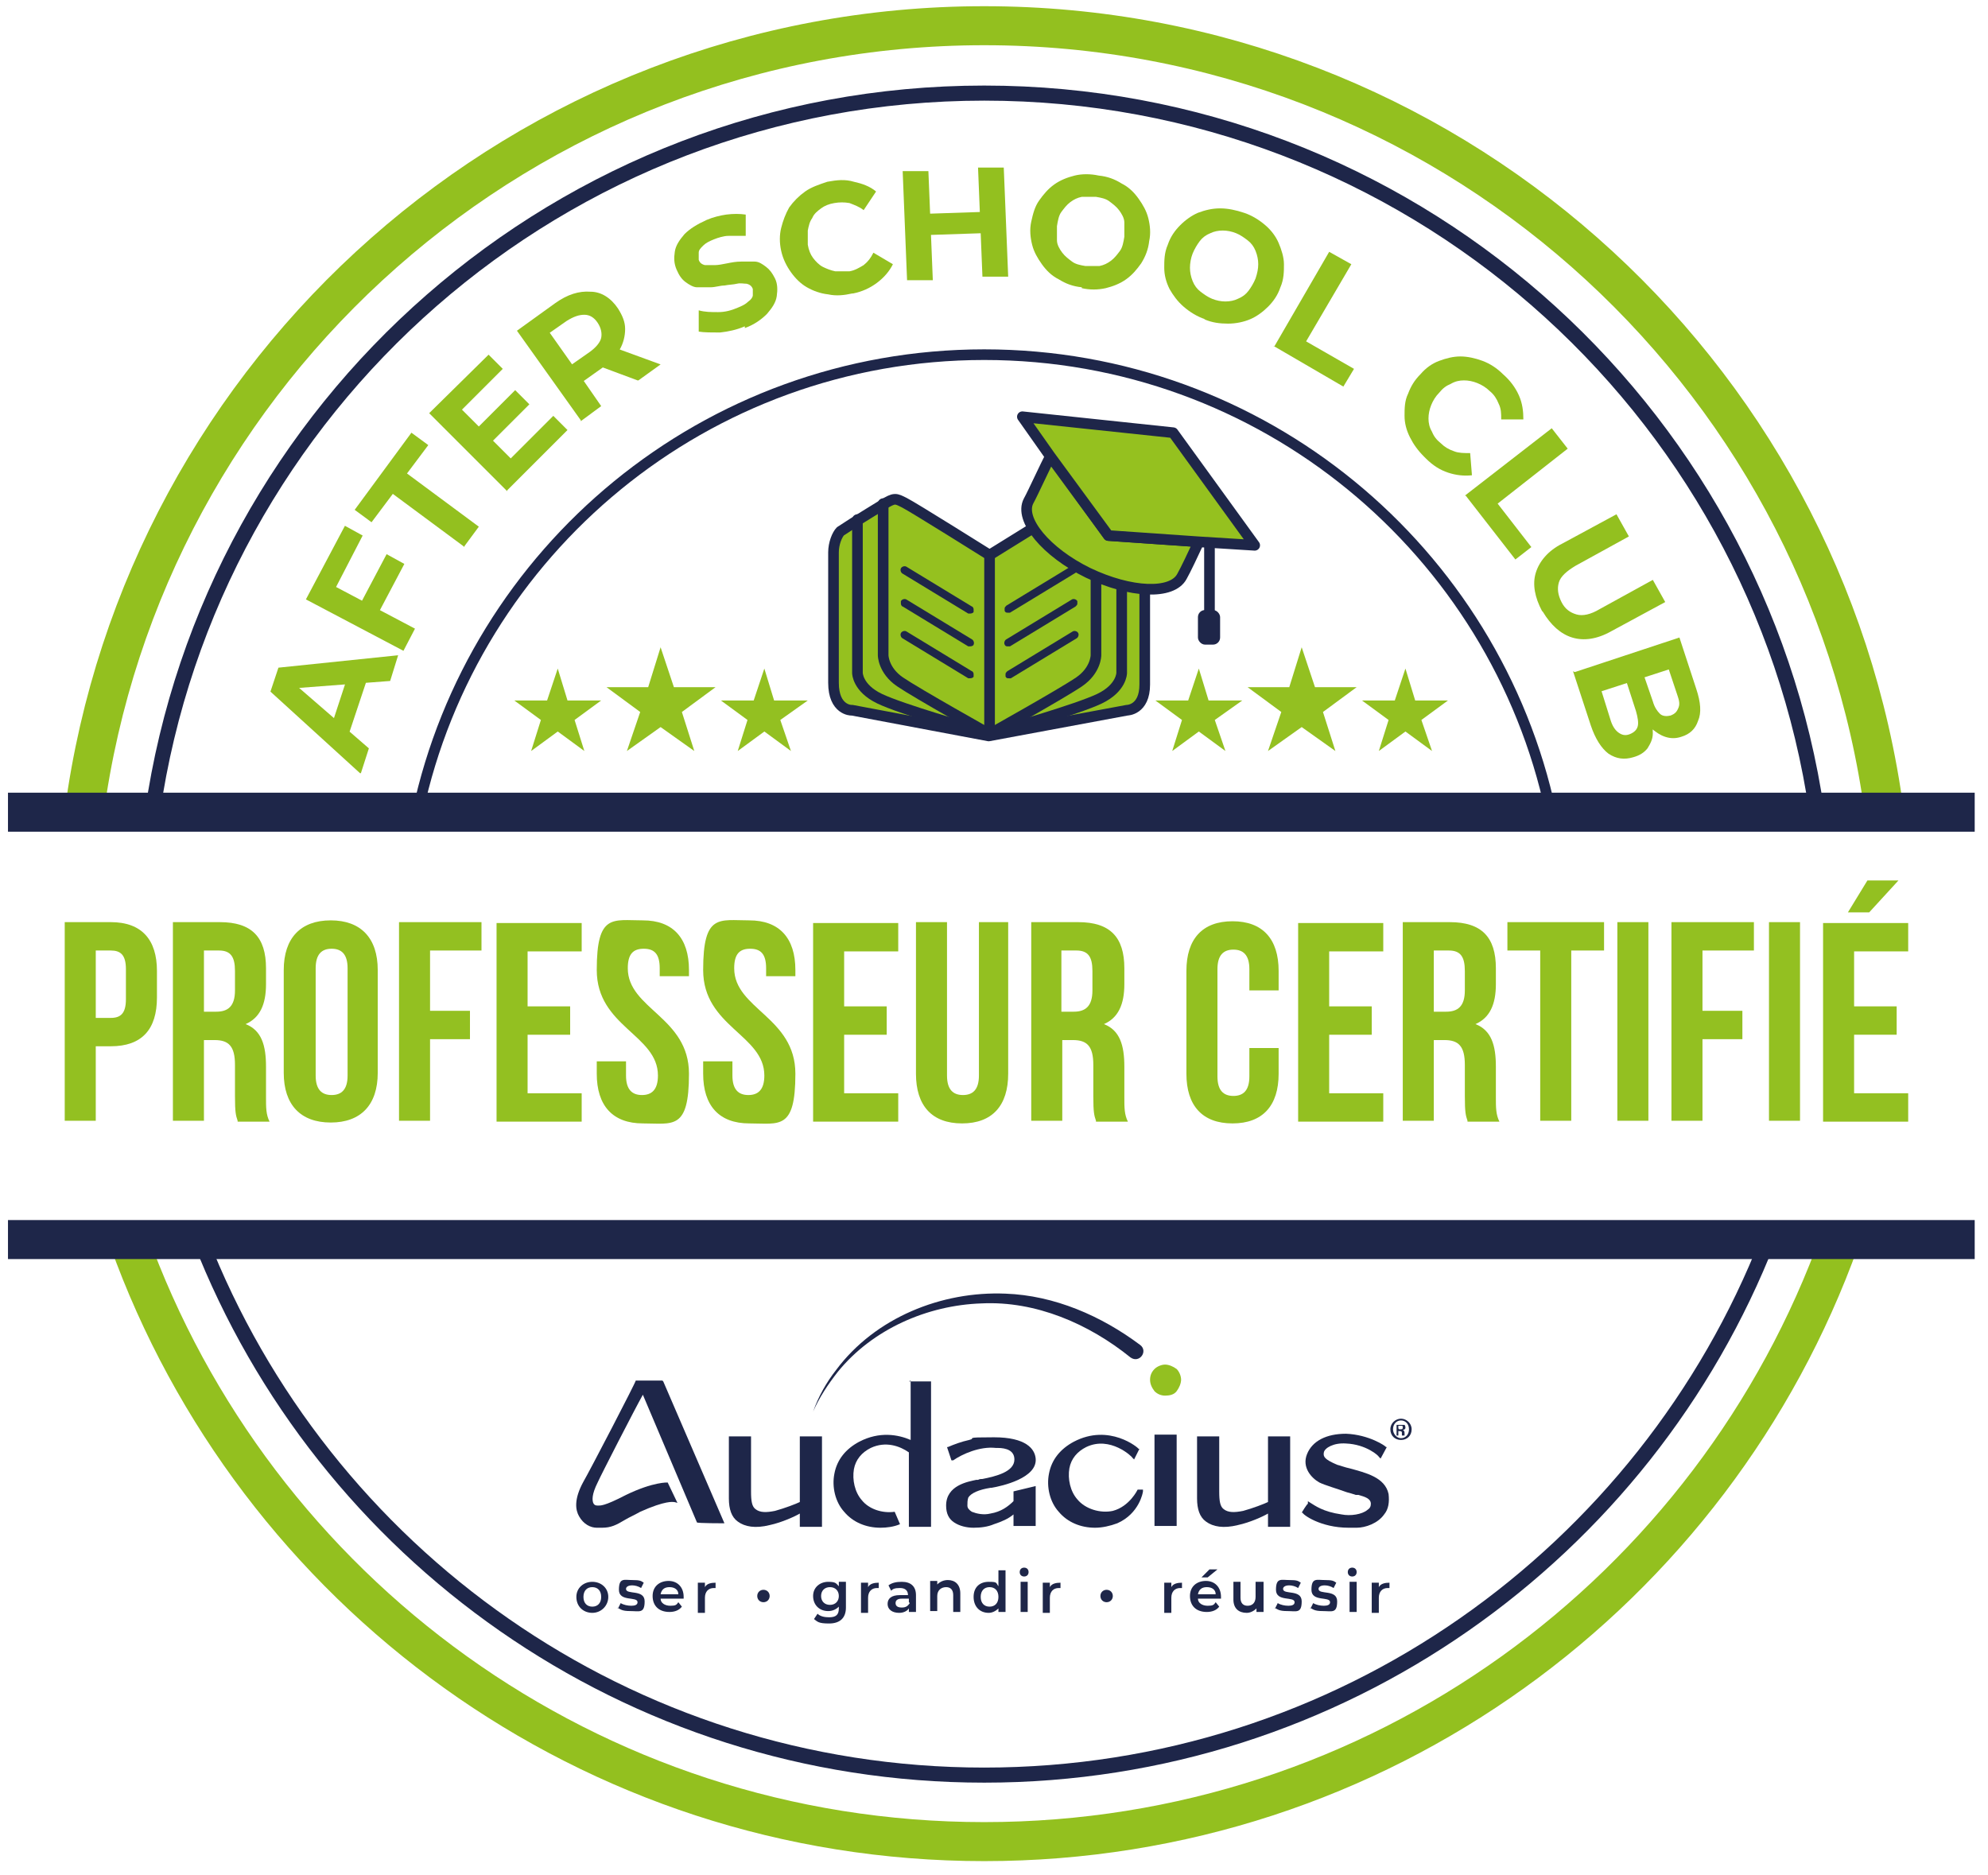 <svg xmlns="http://www.w3.org/2000/svg" id="Calque_1" viewBox="0 0 224.2 211.5"><defs><style>      .st0, .st1, .st2, .st3, .st4 {        stroke: #1e2649;      }      .st0, .st1, .st2, .st3, .st5 {        fill: none;      }      .st0, .st2, .st3, .st5 {        stroke-miterlimit: 10;      }      .st0, .st5 {        stroke-width: 4.4px;      }      .st1, .st4 {        stroke-linecap: round;        stroke-linejoin: round;        stroke-width: 1.2px;      }      .st2 {        stroke-width: 1.7px;      }      .st3 {        stroke-width: 1.2px;      }      .st6 {        fill: #93c021;      }      .st4 {        fill: #95c11f;      }      .st5 {        stroke: #93c01f;      }      .st7 {        fill: #93c01f;      }      .st8 {        fill: #1e2649;      }    </style></defs><g><g><polygon class="st6" points="146.8 73 148.3 77.5 153 77.5 149.2 80.3 150.6 84.7 146.8 82 143 84.7 144.5 80.3 140.7 77.5 145.4 77.5 146.8 73"></polygon><g><polygon class="st6" points="135.2 75.4 136.3 79 140.1 79 137 81.2 138.2 84.7 135.2 82.5 132.2 84.7 133.3 81.2 130.3 79 134 79 135.2 75.4"></polygon><polygon class="st6" points="158.5 75.4 159.6 79 163.3 79 160.3 81.2 161.5 84.7 158.5 82.5 155.5 84.7 156.6 81.2 153.6 79 157.3 79 158.5 75.4"></polygon></g></g><g><polygon class="st6" points="74.5 73 76 77.5 80.7 77.5 76.9 80.3 78.3 84.7 74.5 82 70.7 84.7 72.2 80.3 68.4 77.5 73.1 77.5 74.5 73"></polygon><g><polygon class="st6" points="62.9 75.4 64 79 67.8 79 64.8 81.2 65.9 84.7 62.9 82.5 59.9 84.7 61 81.2 58 79 61.7 79 62.9 75.4"></polygon><polygon class="st6" points="86.2 75.4 87.3 79 91.1 79 88 81.2 89.2 84.7 86.2 82.5 83.2 84.7 84.3 81.2 81.3 79 85 79 86.2 75.4"></polygon></g></g><path class="st5" d="M9.5,91.6C16.2,41.6,59.1,2.9,111,2.9s94.8,38.6,101.5,88.7"></path><path class="st5" d="M207.5,139.8c-14.2,39.6-52,67.9-96.5,67.9S28.7,179.4,14.5,139.8"></path><path class="st2" d="M17.2,91.6C23.8,45.8,63.3,10.5,111,10.5s87.2,35.2,93.9,81.1"></path><path class="st2" d="M199.4,139.8c-13.8,35.3-48.2,60.4-88.4,60.4s-74.6-25-88.4-60.4"></path><path class="st3" d="M47.1,91.6c6.3-29.5,32.5-51.6,63.9-51.6s57.6,22.1,63.9,51.6"></path><g><g><g><path class="st8" d="M90.2,169.4c-.4.2-1.7.7-2.8,1-1,.2-1.7.2-2.2-.2-.4-.3-.5-.9-.5-2v-6.2h-2.5v7c0,1.2.3,2.1,1,2.6.8.6,2,.8,3.6.4h0c1.4-.3,2.9-1,3.4-1.3v1.5h2.5v-10.2h-2.5v7.5Z"></path><path class="st8" d="M128.3,168s-.9,1.9-2.8,2.4c-1.4.3-3.1-.2-4-1.3-.8-.9-1.1-2.3-.9-3.5.2-1.1.9-1.9,1.9-2.4,2.7-1.3,5.2,1.1,5.2,1.2l.2.2.6-1.2h-.1c0-.1-3.3-2.9-7.3-.8-1.5.8-2.5,2-2.8,3.6-.3,1.5.1,3.2,1.1,4.3,1,1.2,2.5,1.8,4.1,1.8.8,0,1.7-.2,2.5-.5,2.5-1.1,2.9-3.5,2.9-3.6v-.2s-.7,0-.7,0h0Z"></path><rect class="st8" x="130.2" y="161.8" width="2.5" height="10.3"></rect><path class="st8" d="M111.8,167.8c1.2-.2,5.2-1.1,5-3.3-.1-1.1-1.1-2.4-4.7-2.4s-1.9.1-2.8.3c-.9.2-1.7.5-2.4.8h-.1c0,0,.5,1.5.5,1.5h.2c1-.7,3-1.6,4.8-1.4,0,0,.1,0,.2,0,1,0,1.9.3,1.9,1.3,0,1.4-2.1,1.9-3.6,2.2-.2,0-.3,0-.5.1,0,0-.1,0-.2,0-.9.2-3.4.6-3.4,2.9,0,.9.3,1.5.9,1.9.6.4,1.4.6,2.2.6s1.6-.1,2.3-.4c.9-.3,1.6-.6,2.2-1.1v1.3h2.5v-4.5s-2.5.6-2.5.6v1.1c-.6.6-1.4,1.2-2.6,1.4-.8.2-1.6,0-2.1-.2-.3-.2-.5-.4-.5-.7,0-.3,0-.6.1-.9.3-.5,1.2-.9,2.5-1.1Z"></path><path class="st8" d="M143,169.4c-.4.2-1.7.7-2.8,1-1,.2-1.7.2-2.2-.2-.4-.3-.5-.9-.5-2v-6.2h-2.5v7c0,1.2.3,2.1,1,2.6.8.6,2,.8,3.6.4h0c1.4-.3,2.9-1,3.4-1.3v1.5h2.5v-10.2h-2.5v7.5Z"></path><path class="st8" d="M156.6,168.5c-.4-1.9-2.6-2.4-4.4-2.9-.5-.1-1-.3-1.4-.4-1.4-.6-1.6-.9-1.5-1.4.1-.5,1.1-1.1,2.5-1,2.3.1,3.7,1.4,3.7,1.5l.2.2.7-1.3h-.1c0-.1-1.9-1.4-4.5-1.5-2.2,0-3.8.8-4.4,2.3-.6,1.5.5,2.7,1.4,3.2.6.3,2,.7,3.1,1.1.4.1.7.2,1,.3,0,0,.2,0,.3,0,.7.2,1.4.4,1.4,1,0,.3-.1.5-.4.7-.6.5-1.9.7-2.9.5-2.1-.3-3-1-3.5-1.3s-.3-.2-.3-.2v.3c-.1,0-.7,1-.7,1h.1c0,.2,2,1.7,5.2,1.7s.6,0,.9,0c1,0,2.4-.5,3.1-1.5.5-.6.6-1.4.5-2.3Z"></path></g><path class="st8" d="M159.2,161.2c0,.7-.5,1.2-1.2,1.2s-1.2-.5-1.2-1.2.6-1.2,1.2-1.2,1.2.5,1.2,1.2ZM157.1,161.2c0,.5.4,1,.9,1s.9-.4.9-1-.4-1-.9-1-.9.4-.9,1ZM157.8,161.9h-.3v-1.2c.1,0,.3,0,.5,0s.3,0,.4,0c0,0,.1.1.1.3s-.1.2-.3.3h0c.1,0,.2.1.2.3,0,.2,0,.3,0,.3h-.3s0-.2,0-.3c0-.1,0-.2-.3-.2h-.1v.5ZM157.8,161.2h.1c.2,0,.3,0,.3-.2s0-.2-.3-.2-.1,0-.2,0v.3Z"></path><path class="st6" d="M132.7,154.4c.3.3.5.8.5,1.2s-.2.9-.5,1.3c-.3.4-.8.5-1.3.5s-.9-.2-1.2-.5c-.3-.4-.5-.8-.5-1.3s.2-.9.5-1.2c.3-.3.8-.5,1.2-.5s.9.2,1.3.5Z"></path></g><g><path class="st8" d="M65,180.1c0-1,.8-1.7,1.8-1.7s1.8.7,1.8,1.7-.8,1.8-1.8,1.8-1.8-.7-1.8-1.8ZM67.8,180.1c0-.7-.4-1.1-1-1.1s-1,.4-1,1.1.4,1.1,1,1.1,1-.4,1-1.1Z"></path><path class="st8" d="M69.7,181.4l.3-.6c.3.2.8.3,1.2.3s.7-.1.7-.4c0-.7-2.1,0-2.1-1.4s.6-1.1,1.5-1.1,1,.1,1.3.3l-.3.6c-.3-.2-.7-.3-1-.3-.5,0-.7.2-.7.4,0,.7,2.1,0,2.1,1.4s-.6,1.1-1.6,1.1-1.1-.2-1.5-.4Z"></path><path class="st8" d="M77.2,180.3h-2.7c0,.5.5.8,1.1.8s.7-.1.9-.4l.4.5c-.3.4-.8.6-1.4.6-1.2,0-1.9-.7-1.9-1.8s.8-1.7,1.8-1.7,1.7.7,1.7,1.8,0,.2,0,.2ZM74.5,179.8h2c0-.5-.4-.8-1-.8s-.9.3-1,.8Z"></path><path class="st8" d="M80.7,178.3v.8c0,0-.1,0-.2,0-.6,0-1,.4-1,1.1v1.7h-.8v-3.4h.8v.5c.2-.4.7-.5,1.2-.5Z"></path><path class="st8" d="M85.4,180c0-.4.3-.7.7-.7s.7.3.7.7-.3.7-.7.7-.7-.3-.7-.7Z"></path><path class="st8" d="M95.4,178.4v2.9c0,1.2-.7,1.8-1.9,1.8s-1.3-.2-1.7-.5l.4-.6c.3.3.8.4,1.3.4.8,0,1.1-.3,1.1-1v-.2c-.3.3-.7.5-1.2.5-1,0-1.7-.7-1.7-1.7s.8-1.6,1.7-1.6.9.2,1.2.5v-.5h.8ZM94.6,180c0-.6-.4-1-1-1s-1,.4-1,1,.4,1,1,1,1-.4,1-1Z"></path><path class="st8" d="M99.1,178.3v.8c0,0-.1,0-.2,0-.6,0-1,.4-1,1.1v1.7h-.8v-3.4h.8v.5c.2-.4.7-.5,1.2-.5Z"></path><path class="st8" d="M103.3,179.8v2h-.8v-.4c-.2.3-.6.5-1.1.5-.8,0-1.3-.4-1.3-1s.4-1,1.4-1h.9c0-.5-.3-.8-.9-.8s-.8.1-1,.3l-.3-.6c.4-.3.9-.4,1.5-.4,1,0,1.6.5,1.6,1.5ZM102.5,180.7v-.4h-.8c-.5,0-.7.2-.7.5s.2.5.7.5.7-.2.9-.5Z"></path><path class="st8" d="M108.3,179.8v2h-.8v-1.9c0-.6-.3-.9-.8-.9s-1,.3-1,1v1.7h-.8v-3.4h.8v.4c.3-.3.7-.5,1.2-.5.8,0,1.4.5,1.4,1.5Z"></path><path class="st8" d="M113.4,177v4.8h-.8v-.4c-.3.3-.7.5-1.1.5-1,0-1.7-.7-1.7-1.8s.7-1.7,1.7-1.7.8.1,1.1.5v-1.8h.8ZM112.6,180.1c0-.7-.4-1.1-1-1.1s-1,.4-1,1.1.4,1.1,1,1.1,1-.4,1-1.1Z"></path><path class="st8" d="M115,177.3c0-.3.2-.5.5-.5s.5.2.5.5-.2.5-.5.5-.5-.2-.5-.5ZM115.1,178.4h.8v3.4h-.8v-3.4Z"></path><path class="st8" d="M119.6,178.3v.8c0,0-.1,0-.2,0-.6,0-1,.4-1,1.1v1.7h-.8v-3.4h.8v.5c.2-.4.7-.5,1.2-.5Z"></path><path class="st8" d="M124.1,180c0-.4.3-.7.7-.7s.7.3.7.7-.3.7-.7.7-.7-.3-.7-.7Z"></path><path class="st8" d="M133.3,178.3v.8c0,0-.1,0-.2,0-.6,0-1,.4-1,1.1v1.7h-.8v-3.4h.8v.5c.2-.4.7-.5,1.2-.5Z"></path><path class="st8" d="M137.8,180.3h-2.7c0,.5.5.8,1.1.8s.7-.1.9-.4l.4.5c-.3.4-.8.6-1.4.6-1.2,0-1.9-.7-1.9-1.8s.8-1.7,1.8-1.7,1.7.7,1.7,1.8,0,.2,0,.2ZM135.1,179.8h2c0-.5-.4-.8-1-.8s-.9.3-1,.8ZM136.2,177.9h-.7l.9-.9h.9l-1.1.9Z"></path><path class="st8" d="M142.5,178.4v3.4h-.8v-.4c-.3.3-.7.5-1.1.5-.9,0-1.5-.5-1.5-1.5v-2h.8v1.8c0,.6.3.9.8.9s.9-.3.9-1v-1.7h.8Z"></path><path class="st8" d="M143.8,181.4l.3-.6c.3.2.8.3,1.2.3s.7-.1.7-.4c0-.7-2.1,0-2.1-1.4s.6-1.1,1.5-1.1,1,.1,1.3.3l-.3.6c-.3-.2-.7-.3-1-.3-.5,0-.7.2-.7.4,0,.7,2.1,0,2.1,1.4s-.6,1.1-1.6,1.1-1.1-.2-1.5-.4Z"></path><path class="st8" d="M147.8,181.4l.3-.6c.3.2.8.3,1.2.3s.7-.1.7-.4c0-.7-2.1,0-2.1-1.4s.6-1.1,1.5-1.1,1,.1,1.3.3l-.3.6c-.3-.2-.7-.3-1-.3-.5,0-.7.2-.7.4,0,.7,2.1,0,2.1,1.4s-.6,1.1-1.6,1.1-1.1-.2-1.5-.4Z"></path><path class="st8" d="M152,177.3c0-.3.2-.5.5-.5s.5.2.5.5-.2.5-.5.5-.5-.2-.5-.5ZM152.2,178.4h.8v3.4h-.8v-3.4Z"></path><path class="st8" d="M156.7,178.3v.8c0,0-.1,0-.2,0-.6,0-1,.4-1,1.1v1.7h-.8v-3.4h.8v.5c.2-.4.7-.5,1.2-.5Z"></path></g><path class="st8" d="M102.7,155.7v6.7c-1.4-.6-3.5-1-5.8.2-1.5.8-2.5,2-2.8,3.6-.3,1.5.1,3.2,1.1,4.3,1,1.2,2.5,1.8,4.1,1.8.7,0,1.5-.1,2.2-.4l-.6-1.4c-1.4.2-2.9-.3-3.7-1.3-.8-.9-1.1-2.3-.9-3.5.2-1.1.9-1.9,1.9-2.4,1.7-.8,3.3-.2,4.3.5v8.4h2.5v-16.4h-2.5Z"></path><path class="st8" d="M127.5,153.1c-4.7-3.8-10.7-6.4-16.8-6.1-6.1.2-12.3,2.9-16.2,7.7-1.1,1.4-2.1,2.9-2.8,4.5,0,0,0,0,0,0,0,0,0,0,0,0,.6-1.7,1.5-3.3,2.6-4.7,4.4-5.9,11.9-8.9,19.1-8.6,5.5.2,10.8,2.5,15.2,5.8.9.7-.1,2.1-1.1,1.4h0Z"></path><path class="st8" d="M74.7,155.7h-3c0,.2-5.2,10.2-5.9,11.4-1.1,2-.9,3.2-.5,3.9.5.9,1.3,1.3,2,1.3.2,0,.4,0,.6,0,1,0,1.6-.3,2.6-.9.5-.3,1-.5,1.7-.9,2.9-1.3,3.7-1.1,3.8-1.1s.4.1.4.1l-1.1-2.3s-1.6-.1-4.7,1.4c-2.5,1.3-2.9,1.2-3.2,1.2s-.4-.1-.5-.3c-.1-.3-.2-.9.5-2.3.3-.7,4.2-8.3,5.1-9.9l6.1,14.4h0c0,.1,3.1.1,3.1.1l-6.9-16h0Z"></path></g><g><path class="st7" d="M40.6,87.2l-10.1-9.2.9-2.7,13.5-1.4-.9,2.9-11.8.9.4-1.1,9,7.8-.9,2.8ZM39,83.8l-1.8-1.4,2-6.1h2.3c0,0-2.5,7.5-2.5,7.5Z"></path><path class="st7" d="M45.5,73.4l-11-5.8,4.4-8.3,2,1.1-3,5.8,8.9,4.7-1.3,2.5ZM42.8,68.9l-2-1.1,2.8-5.3,2,1.1-2.8,5.3Z"></path><path class="st7" d="M52.4,61.7l-8.1-6-2.4,3.2-1.9-1.4,6.4-8.7,1.9,1.4-2.4,3.2,8.1,6-1.7,2.3Z"></path><path class="st7" d="M57.2,55.4l-8.8-8.8,6.7-6.6,1.6,1.6-4.6,4.6,5.5,5.5,4.8-4.8,1.6,1.6-6.8,6.8ZM55.5,49.8l-1.6-1.6,4.2-4.2,1.6,1.6-4.2,4.2Z"></path><path class="st7" d="M65.5,47.4l-7.2-10.1,4.3-3.1c1.4-1,2.7-1.4,4-1.3,1.2,0,2.3.7,3.1,1.9.5.8.8,1.5.8,2.3,0,.8-.2,1.6-.6,2.3-.5.8-1.1,1.5-2,2.1l-3.1,2.2.3-1.8,2.7,3.9-2.3,1.7ZM65.3,42.2l-1.8-.4,3-2.1c.7-.5,1.2-1.1,1.3-1.6s0-1.1-.4-1.7c-.4-.6-.9-.9-1.5-.9-.6,0-1.2.2-2,.7l-3,2.1.3-1.9,4.1,5.8ZM71.9,42.9l-5.1-1.9,2.5-1.8,5.2,1.9-2.5,1.8Z"></path><path class="st7" d="M84,36.8c-.9.4-1.9.6-2.8.7-.9,0-1.8,0-2.4-.1v-2.4c.7.2,1.4.2,2.2.2.8,0,1.5-.2,2.2-.5.5-.2.9-.4,1.2-.7.3-.2.5-.5.5-.7,0-.2,0-.5,0-.7-.1-.3-.3-.5-.7-.6-.3,0-.7-.1-1.1,0s-.9.1-1.4.2c-.5,0-1,.2-1.6.2-.5,0-1.1,0-1.5,0s-.9-.3-1.3-.6c-.4-.3-.7-.7-1-1.4-.3-.7-.3-1.3-.2-2,.1-.7.5-1.3,1.1-2,.6-.6,1.4-1.1,2.5-1.6.7-.3,1.5-.5,2.2-.6.8-.1,1.5-.1,2.2,0v2.4c-.7,0-1.3,0-1.9,0-.6,0-1.2.2-1.7.4-.5.2-.9.4-1.2.7-.3.3-.5.5-.5.8,0,.2,0,.5,0,.8.1.3.3.5.7.6.3,0,.7,0,1.1,0,.4,0,.9-.1,1.4-.2s1-.2,1.6-.2c.5,0,1,0,1.5,0s.9.3,1.3.6c.4.3.7.7,1,1.3.3.6.3,1.3.2,2-.1.7-.5,1.3-1.1,2-.6.6-1.4,1.2-2.5,1.6Z"></path><path class="st7" d="M96.1,33.1c-.9.2-1.8.3-2.7.1-.9-.1-1.7-.4-2.4-.8-.7-.4-1.3-1-1.8-1.7-.5-.7-.9-1.5-1.1-2.4-.2-.9-.2-1.8,0-2.6.2-.8.5-1.6.9-2.3.5-.7,1.1-1.3,1.8-1.8.7-.5,1.6-.8,2.5-1.1,1.1-.2,2-.3,3,0,.9.2,1.8.5,2.5,1.1l-1.4,2.1c-.5-.4-1.1-.6-1.6-.8-.6-.1-1.1-.1-1.7,0-.6.1-1.1.3-1.5.6-.4.3-.8.6-1,1.1-.3.4-.4.9-.5,1.4,0,.5,0,1.1,0,1.6.1.6.3,1.1.6,1.5.3.4.7.8,1.1,1s.9.4,1.4.5c.5,0,1.1,0,1.6,0,.6-.1,1.1-.4,1.6-.7.5-.4.8-.8,1.1-1.4l2.2,1.3c-.4.8-1,1.5-1.8,2.1-.8.6-1.7,1-2.7,1.2Z"></path><path class="st7" d="M102.3,31.7l-.5-12.4h2.9c0-.1.5,12.3.5,12.3h-2.9ZM104.8,26.5v-2.4c0,0,6-.2,6-.2v2.4c0,0-6,.2-6,.2ZM110.8,31.3l-.5-12.4h2.9c0-.1.5,12.3.5,12.3h-2.9Z"></path><path class="st7" d="M122,32.4c-1-.1-1.8-.4-2.6-.9-.8-.4-1.4-1-1.9-1.7-.5-.7-.9-1.4-1.1-2.2-.2-.8-.3-1.7-.1-2.6s.4-1.7.9-2.4c.5-.7,1-1.3,1.7-1.8.7-.5,1.5-.8,2.3-1s1.8-.2,2.7,0c1,.1,1.8.4,2.6.9.8.4,1.4,1,1.9,1.7.5.7.9,1.4,1.1,2.2.2.8.3,1.7.1,2.6-.1.9-.4,1.7-.9,2.5-.5.7-1,1.3-1.7,1.8-.7.5-1.5.8-2.3,1-.9.2-1.8.2-2.7,0ZM122.4,30c.5,0,1.1,0,1.6,0,.5-.1.9-.3,1.3-.6s.7-.7,1-1.1c.3-.4.4-1,.5-1.6,0-.6,0-1.1,0-1.6s-.3-1-.6-1.4c-.3-.4-.7-.7-1.1-1-.4-.3-.9-.4-1.5-.5-.6,0-1.1,0-1.6,0-.5.1-.9.3-1.3.6-.4.3-.7.7-1,1.1-.3.4-.4,1-.5,1.6,0,.6,0,1.1,0,1.6s.3,1,.6,1.4c.3.4.7.7,1.1,1,.4.3.9.4,1.5.5Z"></path><path class="st7" d="M135.9,36c-.9-.3-1.7-.8-2.4-1.4-.7-.6-1.2-1.3-1.6-2-.4-.8-.6-1.6-.6-2.4,0-.8,0-1.7.4-2.6.3-.9.8-1.6,1.4-2.2.6-.6,1.3-1.1,2-1.4.8-.3,1.6-.5,2.5-.5.9,0,1.8.2,2.7.5.9.3,1.7.8,2.4,1.4.7.6,1.2,1.3,1.5,2s.6,1.6.6,2.4c0,.8,0,1.7-.4,2.6-.3.9-.8,1.6-1.4,2.2-.6.6-1.3,1.1-2,1.4s-1.6.5-2.5.5-1.8-.1-2.7-.5ZM136.7,33.7c.5.2,1,.3,1.5.3.5,0,1-.1,1.4-.3.5-.2.9-.5,1.2-.9s.6-.9.8-1.4c.2-.6.3-1.1.3-1.6s-.1-1-.3-1.5c-.2-.5-.5-.9-.9-1.2s-.8-.6-1.3-.8c-.5-.2-1-.3-1.5-.3-.5,0-1,.1-1.4.3-.5.2-.9.5-1.2.9s-.6.9-.8,1.4c-.2.5-.3,1.1-.3,1.6,0,.5.1,1,.3,1.5.2.5.5.9.9,1.2s.8.6,1.3.8Z"></path><path class="st7" d="M143.7,39.1l6.2-10.7,2.5,1.4-5.1,8.7,5.4,3.1-1.2,2-7.9-4.6Z"></path><path class="st7" d="M160.6,51.5c-.7-.7-1.2-1.4-1.6-2.2-.4-.8-.6-1.6-.6-2.4,0-.8,0-1.7.4-2.5.3-.8.7-1.5,1.4-2.2.6-.7,1.3-1.2,2.1-1.5s1.6-.5,2.4-.5c.8,0,1.7.2,2.5.5s1.6.8,2.3,1.5c.8.7,1.4,1.5,1.8,2.4.4.9.5,1.8.5,2.7h-2.5c0-.7,0-1.2-.3-1.8-.2-.5-.5-1-1-1.4-.4-.4-.9-.7-1.4-.9-.5-.2-1-.3-1.5-.3s-1,.1-1.5.4c-.5.2-.9.5-1.3,1-.4.4-.7.9-.9,1.4s-.3,1-.3,1.5.1,1,.4,1.5c.2.5.5.9,1,1.3.4.4.9.7,1.5.9.5.2,1.1.2,1.8.2l.2,2.5c-.9.1-1.8,0-2.7-.3-.9-.3-1.7-.8-2.5-1.6Z"></path><path class="st7" d="M165.2,55.9l9.8-7.6,1.8,2.3-7.9,6.2,3.8,4.9-1.8,1.4-5.6-7.2Z"></path><path class="st7" d="M173.9,68.9c-.8-1.5-1.1-3-.7-4.3.4-1.3,1.4-2.5,3-3.3l6.1-3.3,1.4,2.5-6,3.3c-1,.6-1.7,1.2-1.9,1.9-.2.7-.1,1.4.3,2.2s1,1.2,1.7,1.4c.7.2,1.6,0,2.6-.6l6-3.3,1.4,2.5-6.1,3.3c-1.6.9-3.1,1.1-4.4.7s-2.4-1.4-3.3-2.9Z"></path><path class="st7" d="M177.6,75.8l11.8-3.9,1.9,5.8c.5,1.5.6,2.7.2,3.6-.3.9-.9,1.5-1.9,1.8-.6.2-1.2.2-1.8,0s-1-.5-1.5-.9c-.4-.4-.7-1-1-1.7h.8c.2.8.3,1.5.3,2.2,0,.7-.3,1.2-.6,1.7-.4.5-.9.8-1.6,1-1,.3-1.9.2-2.8-.4-.8-.6-1.5-1.7-2-3.2l-2-6.1ZM180.6,77.9l1,3.2c.2.7.5,1.2.9,1.5s.8.4,1.3.2c.5-.2.8-.5.9-.9.1-.4,0-1-.2-1.7l-1.1-3.4,2-.6,1,2.9c.2.7.5,1.1.8,1.4.3.3.8.3,1.2.2.5-.2.7-.4.9-.9s0-1-.2-1.6l-.9-2.7-7.7,2.5Z"></path></g><line class="st0" x1=".9" y1="91.6" x2="222.7" y2="91.6"></line><line class="st0" x1=".9" y1="139.8" x2="222.7" y2="139.8"></line><g><path class="st6" d="M17.7,109.6v2.9c0,3.6-1.7,5.5-5.2,5.5h-1.7v8.4h-3.5v-22.4h5.2c3.5,0,5.2,2,5.2,5.5ZM10.8,107.2v7.6h1.7c1.1,0,1.7-.5,1.7-2.1v-3.4c0-1.6-.6-2.1-1.7-2.1h-1.7Z"></path><path class="st6" d="M26.8,126.4c-.2-.6-.3-.9-.3-2.8v-3.5c0-2.1-.7-2.8-2.3-2.8h-1.2v9.1h-3.5v-22.4h5.3c3.6,0,5.2,1.7,5.2,5.2v1.8c0,2.3-.7,3.8-2.3,4.5,1.8.7,2.3,2.4,2.3,4.8v3.5c0,1.1,0,1.9.4,2.7h-3.6ZM23,107.2v6.9h1.4c1.3,0,2.1-.6,2.1-2.4v-2.2c0-1.6-.5-2.3-1.8-2.3h-1.7Z"></path><path class="st6" d="M32,109.4c0-3.6,1.9-5.6,5.3-5.6s5.3,2,5.3,5.6v11.6c0,3.6-1.9,5.6-5.3,5.6s-5.3-2-5.3-5.6v-11.6ZM35.6,121.3c0,1.6.7,2.2,1.8,2.2s1.8-.6,1.8-2.2v-12.1c0-1.6-.7-2.2-1.8-2.2s-1.8.6-1.8,2.2v12.1Z"></path><path class="st6" d="M48.5,114h4.5v3.2h-4.5v9.2h-3.5v-22.4h9.3v3.2h-5.8v6.8Z"></path><path class="st6" d="M59.5,113.5h4.8v3.2h-4.8v6.6h6.1v3.2h-9.6v-22.4h9.6v3.2h-6.1v6.2Z"></path><path class="st6" d="M72.5,103.8c3.4,0,5.2,2,5.2,5.6v.7h-3.3v-.9c0-1.6-.6-2.2-1.8-2.2s-1.8.6-1.8,2.2c0,4.6,6.9,5.5,6.9,11.9s-1.8,5.6-5.2,5.6-5.2-2-5.2-5.6v-1.4h3.3v1.6c0,1.6.7,2.2,1.8,2.2s1.8-.6,1.8-2.2c0-4.6-6.9-5.5-6.9-11.9s1.8-5.6,5.2-5.6Z"></path><path class="st6" d="M84.5,103.8c3.4,0,5.2,2,5.2,5.6v.7h-3.3v-.9c0-1.6-.6-2.2-1.8-2.2s-1.8.6-1.8,2.2c0,4.6,6.9,5.5,6.9,11.9s-1.8,5.6-5.2,5.6-5.2-2-5.2-5.6v-1.4h3.3v1.6c0,1.6.7,2.2,1.8,2.2s1.8-.6,1.8-2.2c0-4.6-6.9-5.5-6.9-11.9s1.8-5.6,5.2-5.6Z"></path><path class="st6" d="M95.2,113.5h4.8v3.2h-4.8v6.6h6.1v3.2h-9.6v-22.4h9.6v3.2h-6.1v6.2Z"></path><path class="st6" d="M106.8,104v17.3c0,1.6.7,2.2,1.8,2.2s1.8-.6,1.8-2.2v-17.3h3.3v17.1c0,3.6-1.8,5.6-5.2,5.6s-5.2-2-5.2-5.6v-17.1h3.5Z"></path><path class="st6" d="M123.6,126.4c-.2-.6-.3-.9-.3-2.8v-3.5c0-2.1-.7-2.8-2.3-2.8h-1.2v9.1h-3.5v-22.4h5.3c3.6,0,5.2,1.7,5.2,5.2v1.8c0,2.3-.7,3.8-2.3,4.5,1.8.7,2.3,2.4,2.3,4.8v3.5c0,1.1,0,1.9.4,2.7h-3.6ZM119.7,107.2v6.9h1.4c1.3,0,2.1-.6,2.1-2.4v-2.2c0-1.6-.5-2.3-1.8-2.3h-1.7Z"></path><path class="st6" d="M144.2,118.1v3c0,3.6-1.8,5.6-5.2,5.6s-5.2-2-5.2-5.6v-11.6c0-3.6,1.8-5.6,5.2-5.6s5.2,2,5.2,5.6v2.2h-3.3v-2.4c0-1.6-.7-2.2-1.8-2.2s-1.8.6-1.8,2.2v12.1c0,1.6.7,2.2,1.8,2.2s1.8-.6,1.8-2.2v-3.2h3.3Z"></path><path class="st6" d="M149.9,113.5h4.8v3.2h-4.8v6.6h6.1v3.2h-9.6v-22.4h9.6v3.2h-6.1v6.2Z"></path><path class="st6" d="M165.5,126.4c-.2-.6-.3-.9-.3-2.8v-3.5c0-2.1-.7-2.8-2.3-2.8h-1.2v9.1h-3.5v-22.4h5.3c3.6,0,5.2,1.7,5.2,5.2v1.8c0,2.3-.7,3.8-2.3,4.5,1.8.7,2.3,2.4,2.3,4.8v3.5c0,1.1,0,1.9.4,2.7h-3.6ZM161.7,107.2v6.9h1.4c1.3,0,2.1-.6,2.1-2.4v-2.2c0-1.6-.5-2.3-1.8-2.3h-1.7Z"></path><path class="st6" d="M170,104h10.9v3.2h-3.7v19.2h-3.5v-19.2h-3.7v-3.2Z"></path><path class="st6" d="M182.4,104h3.5v22.4h-3.5v-22.4Z"></path><path class="st6" d="M192,114h4.5v3.2h-4.5v9.2h-3.5v-22.4h9.3v3.2h-5.8v6.8Z"></path><path class="st6" d="M199.5,104h3.5v22.4h-3.5v-22.4Z"></path><path class="st6" d="M209.1,113.5h4.8v3.2h-4.8v6.6h6.1v3.2h-9.6v-22.4h9.6v3.2h-6.1v6.2ZM214.1,99.3l-3.3,3.6h-2.4l2.2-3.6h3.5Z"></path></g></g><path class="st4" d="M96.1,80.1l15.4,2.9,15.6-2.9s2,0,2-2.9v-15.5s.6-1-2.2-2.7-3.8-3.5-5.6-2.4-9.7,6-9.7,6c0,0-8.6-5.4-9.6-5.9s-1.1-.6-2.4.2c-.8.5-2.3,1.4-3.4,2.1s-1.2.8-1.4.9c-.4.4-.8,1.4-.8,2.4s0,13.2,0,14.7c0,3.1,2,3.1,2,3.1Z"></path><polyline class="st1" points="132.7 52.6 136.4 57.4 136.4 70.7"></polyline><rect class="st8" x="135.1" y="68.8" width="2.5" height="3.9" rx=".8" ry=".8"></rect><path class="st1" d="M99.6,56.8v17.1s0,1.7,1.9,3,10.3,6,10.3,6"></path><path class="st1" d="M96.7,58.6v17.3s0,1.7,2.5,2.9,10.6,3.5,10.6,3.5"></path><path class="st1" d="M123.6,56.8v17.1s0,1.7-1.9,3-10.3,6-10.3,6"></path><path class="st1" d="M126.5,58.6v17.3s0,1.7-2.5,2.9-10.6,3.5-10.6,3.5"></path><line class="st1" x1="111.6" y1="62.5" x2="111.6" y2="82"></line><path class="st8" d="M113.3,68.6c0-.1.1-.2.2-.3l7.4-4.5c.2-.1.5,0,.6.2.1.2,0,.5-.2.6l-7.4,4.5c0,0-.2,0-.2,0-.2,0-.3,0-.4-.2,0-.1,0-.2,0-.3Z"></path><path class="st8" d="M113.5,72.1l7.4-4.5c.2-.1.5,0,.6.2,0,.1,0,.2,0,.3,0,.1-.1.2-.2.3l-7.4,4.5c0,0-.2,0-.2,0-.2,0-.3,0-.4-.2-.1-.2,0-.5.2-.6Z"></path><path class="st8" d="M121.4,72h0s-7.4,4.5-7.4,4.5c0,0-.2,0-.2,0-.2,0-.3,0-.4-.2,0-.1,0-.2,0-.3,0-.1.1-.2.2-.3l7.4-4.5c.2-.1.5,0,.6.2.1.2,0,.5-.2.6Z"></path><path class="st8" d="M109.8,69c0,.1-.2.2-.4.2s-.2,0-.2,0l-7.4-4.5c-.2-.1-.3-.4-.2-.6.1-.2.4-.3.6-.2l7.4,4.5c.1,0,.2.2.2.3,0,.1,0,.2,0,.3Z"></path><path class="st8" d="M109.8,72.7c0,.1-.2.2-.4.2s-.2,0-.2,0l-7.4-4.5c-.1,0-.2-.2-.2-.3,0-.1,0-.2,0-.3.1-.2.4-.3.6-.2l7.4,4.5c.2.1.3.4.2.6Z"></path><path class="st8" d="M101.6,71.4c.1-.2.4-.3.6-.2l7.4,4.5c.1,0,.2.2.2.3,0,.1,0,.2,0,.3,0,.1-.2.2-.4.2s-.2,0-.2,0l-7.4-4.5h0c-.2-.1-.3-.4-.2-.6Z"></path><path class="st4" d="M125,60.4l-6.5-9c-.6,1.1-2,4.2-2.5,5.1-1.1,2.1,2,5.8,6.7,8.1,4.8,2.3,9.5,2.5,10.6.4.4-.7,1.3-2.6,1.9-3.9l-10.2-.7Z"></path><polygon class="st4" points="132.3 48.8 115.3 47 118.4 51.4 125 60.4 135.1 61.1 141.5 61.5 132.3 48.8"></polygon></svg>